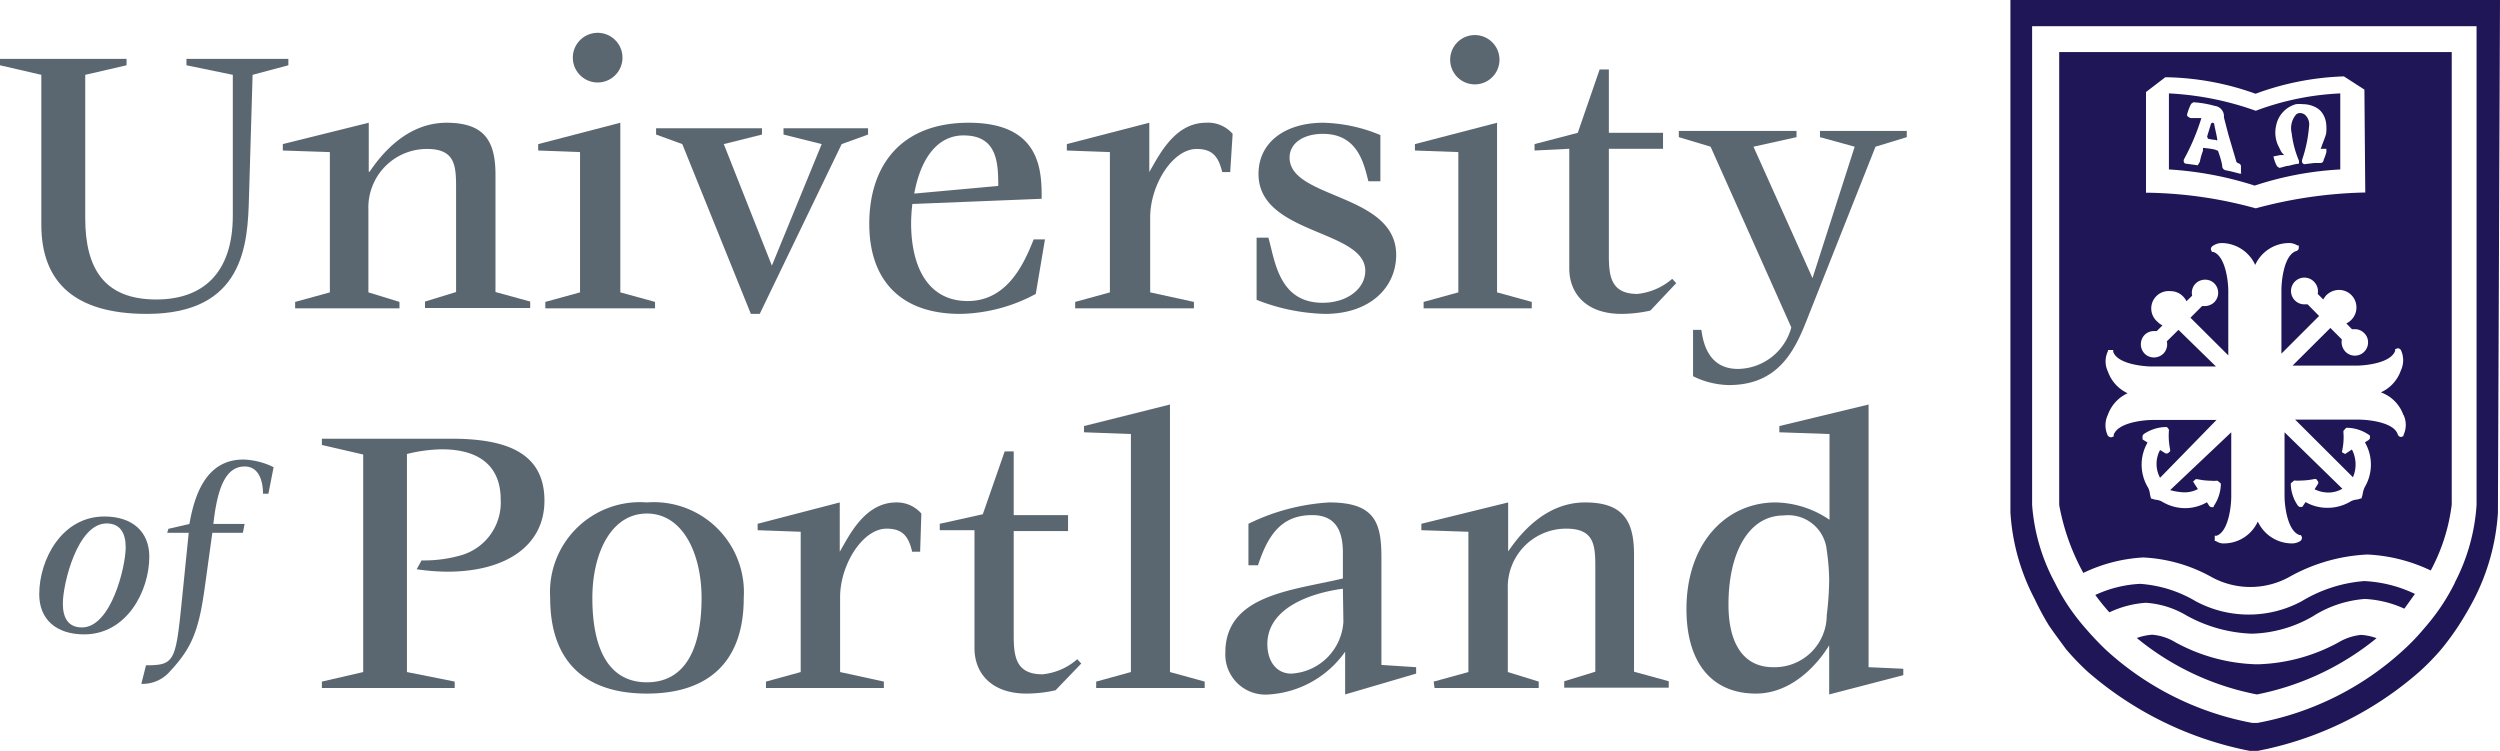 <svg id="Layer_1" data-name="Layer 1" xmlns="http://www.w3.org/2000/svg" viewBox="0 0 144 43.25"><defs><style>.cls-1{fill:#5b6770;}.cls-2{fill:#1e1656;}</style></defs><path class="cls-1" d="M2.26,34.23c0-2,1.3-4.48,3.75-4.48,1.62,0,2.59.88,2.59,2.31,0,2-1.31,4.48-3.75,4.48C3.22,36.54,2.26,35.66,2.26,34.23Zm2.46,1.91c1.68,0,2.52-3.5,2.52-4.61,0-.79-.29-1.38-1.1-1.38-1.69,0-2.52,3.5-2.52,4.61C3.62,35.55,3.9,36.14,4.72,36.14Z"/><path class="cls-1" d="M8.41,38.32c1.77,0,1.71-.25,2.15-4.57l.31-3.06H9.63l.07-.23,1.21-.28c.26-1.46.86-3.71,3.1-3.71a4.19,4.19,0,0,1,1.75.44l-.3,1.53h-.31c0-.6-.17-1.57-1.06-1.57-1.13,0-1.58,1.33-1.8,3.31h1.8l-.1.51H12.23L11.8,33.8c-.34,2.48-.73,3.5-2,4.86a2.08,2.08,0,0,1-1.66.73Z"/><path class="cls-1" d="M14.34,11.4c-.07,2.66-.28,6.68-5.88,6.68-4.12,0-6.08-1.79-6.08-5.14V4.31L0,3.76V3.39H7.29v.37l-2.38.55v8.26C4.91,15.46,6,17.25,9,17.25c2.66,0,4.41-1.49,4.41-4.84V4.31l-2.67-.55V3.39h5.87v.37l-2.06.55Z"/><path class="cls-1" d="M17,17.39l2-.55V8.76l-2.71-.09V8.3l4.95-1.23V9.89h.05c.52-.76,2-2.82,4.43-2.82,2.2,0,2.82,1.07,2.82,3v6.75l2,.55v.37H24.48v-.37l1.79-.55V10.92c0-1.31,0-2.34-1.67-2.34a3.37,3.37,0,0,0-3.38,3.49v4.77l1.79.55v.37H17Z"/><path class="cls-1" d="M31.41,17.39l2-.55V8.76L31,8.67V8.3l4.73-1.23v9.77l2,.55v.37H31.41ZM33,3.44a1.43,1.43,0,1,1,2.85,0,1.43,1.43,0,0,1-2.85,0Z"/><path class="cls-1" d="M39.3,8.3l-1.51-.55V7.39h6.1v.36l-2.2.55,2.77,7,2.87-7-2.2-.55V7.39H50v.36l-1.52.55-4.72,9.78h-.51Z"/><path class="cls-1" d="M59.66,16.93a9.47,9.47,0,0,1-4.36,1.15c-3.39,0-5.23-1.91-5.23-5.19s1.76-5.82,5.73-5.82C60,7.07,60,9.91,60,11.45l-7.45.3a10.52,10.52,0,0,0-.07,1.09c0,2.58,1,4.5,3.26,4.5s3.23-2.11,3.8-3.55h.65ZM57.5,10.71c0-1.4-.09-2.91-2-2.91-1.54,0-2.48,1.38-2.84,3.35Z"/><path class="cls-1" d="M61.93,17.39l2-.55V8.76l-2.48-.09V8.3L66.2,7.07V9.91h0c.55-.94,1.45-2.84,3.26-2.84A1.87,1.87,0,0,1,71,7.71l-.14,2.2h-.46c-.21-.85-.53-1.33-1.47-1.33-1.4,0-2.68,2.09-2.68,3.94v4.32l2.52.55v.37H61.93Z"/><path class="cls-1" d="M78.82,10.44c-.25-.94-.57-2.73-2.62-2.73-1.1,0-1.92.52-1.92,1.37,0,2.39,6.14,2.05,6.14,5.6,0,1.88-1.51,3.4-4.1,3.4a11.42,11.42,0,0,1-3.94-.81V13.69h.68c.37,1.27.58,3.75,3.12,3.75,1.45,0,2.46-.83,2.46-1.84,0-2.39-6.15-2.07-6.15-5.58,0-1.83,1.54-2.95,3.74-2.95a9.07,9.07,0,0,1,3.28.71v2.66Z"/><path class="cls-1" d="M82,17.39l2-.55V8.76L81.5,8.67V8.3l4.73-1.23v9.77l2,.55v.37H82ZM83.53,3.44a1.42,1.42,0,1,1,2.84,0,1.42,1.42,0,0,1-2.84,0Z"/><path class="cls-1" d="M95.06,17.89a7.77,7.77,0,0,1-1.67.19c-2,0-3-1.15-3-2.62V8.57l-2,.1V8.3l2.49-.65L92.14,4h.53V7.65h3.12v.92H92.67v6.11c0,1.22.11,2.25,1.65,2.25a3.64,3.64,0,0,0,2-.87l.23.25Z"/><path class="cls-1" d="M104.06,18.46c-.71,1.81-1.68,3.72-4.48,3.72a4.84,4.84,0,0,1-2.06-.51V19H98c.11.85.46,2.25,2.11,2.25a3.23,3.23,0,0,0,3.07-2.39L98.53,8.45,96.7,7.9V7.54h6.78V7.9L101,8.45l3.4,7.57,2.43-7.57-2-.55V7.54h5V7.9l-1.8.55Z"/><path class="cls-1" d="M18.54,39.26l2.38-.55V26.18l-2.38-.55v-.36H26c3,0,5.36.71,5.36,3.57,0,2.53-2.13,4.09-5.62,4.09A13.11,13.11,0,0,1,24,32.79l.28-.51A7.76,7.76,0,0,0,26.5,32a3.16,3.16,0,0,0,2.34-3.23c0-1.72-1-2.89-3.4-2.89a8.88,8.88,0,0,0-2,.27V38.71l2.75.55v.37H18.54Z"/><path class="cls-1" d="M31.69,34.44a5.18,5.18,0,0,1,5.57-5.5,5.19,5.19,0,0,1,5.58,5.5c0,3.74-2.09,5.51-5.58,5.51S31.69,38.18,31.69,34.44Zm5.57,4.86c2.2,0,3.15-1.92,3.15-4.86,0-2.52-1.06-4.86-3.15-4.86s-3.14,2.34-3.14,4.86C34.12,37.38,35.06,39.3,37.26,39.3Z"/><path class="cls-1" d="M44.12,39.26l2-.55V30.63l-2.48-.09v-.37l4.73-1.23v2.84h0c.55-.94,1.44-2.84,3.26-2.84a1.87,1.87,0,0,1,1.44.64L53,31.78h-.46c-.2-.85-.52-1.33-1.47-1.33-1.39,0-2.68,2.09-2.68,3.94v4.32l2.52.55v.37H44.12Z"/><path class="cls-1" d="M60.8,39.76a7.77,7.77,0,0,1-1.67.19c-2,0-3-1.15-3-2.62V30.54h-2v-.37l2.48-.55L57.87,26h.52v3.67h3.13v.92H58.39v6c0,1.22.12,2.25,1.66,2.25a3.57,3.57,0,0,0,2-.87l.23.25Z"/><path class="cls-1" d="M63.14,39.26l2-.55V25l-2.7-.1v-.36l4.95-1.24V38.71l2,.55v.37H63.14Z"/><path class="cls-1" d="M77.48,37.54A5.82,5.82,0,0,1,73.1,40a2.31,2.31,0,0,1-2.52-2.41c0-3.35,3.9-3.58,6.77-4.27V31.83c0-1.26-.42-2.16-1.77-2.16-1.79,0-2.55,1.17-3.12,2.89h-.55V30.17a12.16,12.16,0,0,1,4.66-1.23c2.66,0,3,1.21,3,3.18V38.3l2,.13v.37L77.48,40Zm-.13-3.63C75.4,34.17,73,35.06,73,37.1c0,1,.53,1.7,1.38,1.7a3.18,3.18,0,0,0,3-3Z"/><path class="cls-1" d="M82.58,39.26l2-.55V30.63l-2.71-.09v-.37l5-1.23v2.82h0c.53-.76,2-2.82,4.43-2.82,2.2,0,2.82,1.07,2.82,3v6.75l2,.55v.37H90.1v-.37l1.79-.55V32.79c0-1.31,0-2.34-1.67-2.34a3.36,3.36,0,0,0-3.37,3.49v4.77l1.78.55v.37h-6Z"/><path class="cls-1" d="M105.36,37.17h0c-.64,1.06-2.13,2.78-4.22,2.78-2.52,0-4-1.75-4-4.87,0-3.76,2.25-6.14,5.14-6.14a5.67,5.67,0,0,1,3.1,1V25l-2.89-.1v-.36l5.14-1.24V38.43l2,.09v.37L105.36,40Zm-3.23,1.26a3,3,0,0,0,3.09-3,17.24,17.24,0,0,0,.14-2,12.42,12.42,0,0,0-.14-1.74,2.23,2.23,0,0,0-2.48-2c-2,0-3.18,2.11-3.18,5.14C99.56,37,100.38,38.43,102.13,38.43Z"/><path class="cls-2" d="M132.58,34.63a6.45,6.45,0,0,1-6.11,0,7.25,7.25,0,0,0-3.2-1,6.92,6.92,0,0,0-2.58.64,12.1,12.1,0,0,0,.81,1,5.84,5.84,0,0,1,2.1-.55,5.24,5.24,0,0,1,2.34.73,8.37,8.37,0,0,0,3.77,1.05,7.36,7.36,0,0,0,3.51-1,6.45,6.45,0,0,1,3-1,6.19,6.19,0,0,1,2.27.56l.61-.85a7.55,7.55,0,0,0-2.92-.74A8.16,8.16,0,0,0,132.58,34.63Z"/><path class="cls-2" d="M134.8,9.76V5.38a15.89,15.89,0,0,0-4.87,1,17.38,17.38,0,0,0-5-1V9.76a20.12,20.12,0,0,1,4.94.93A18.85,18.85,0,0,1,134.8,9.76ZM131,9l.35-.07.22,0a.82.82,0,0,1-.23-.31l-.13-.26a1.81,1.81,0,0,1-.1-1.15A1.59,1.59,0,0,1,132.25,6a1.83,1.83,0,0,1,.4,0,1.61,1.61,0,0,1,.77.2,1,1,0,0,1,.38.37,1.31,1.31,0,0,1,.19.58,2.56,2.56,0,0,1,0,.51c0,.1-.19.55-.27.79l-.05.12.32,0H134l0,.06,0,.13a2.78,2.78,0,0,1-.16.45c0,.09-.06.17-.18.18l-.37,0-.58.07h0l-.09-.07a.3.3,0,0,1,0-.24A7.78,7.78,0,0,0,133,7.29a.74.74,0,0,0-.26-.7.53.53,0,0,0-.26-.08.37.37,0,0,0-.22.08A1.22,1.22,0,0,0,132,7.67a5.86,5.86,0,0,0,.4,1.54.28.28,0,0,1,0,.23l0,0-.1,0a4.46,4.46,0,0,0-.46.11c-.18,0-.35.09-.55.12h0l-.12-.08a1,1,0,0,1-.09-.17,1.92,1.92,0,0,1-.13-.41v0Zm-1.9,1L129,10c-.33-.09-.58-.15-.79-.19A.25.25,0,0,1,128,9.6c0-.24-.22-.85-.24-.9s0,0-.12-.06-.67-.12-.75-.12l0,.07,0,.1a3.64,3.64,0,0,0-.18.63l-.12.2-.73-.1-.06-.06a.24.24,0,0,1,0-.19,12.69,12.69,0,0,0,1-2.37h-.64L126,6.7a.21.21,0,0,1,0-.19,2.88,2.88,0,0,1,.21-.53l.13-.09h0a5.83,5.83,0,0,1,1.23.21.6.6,0,0,1,.53.55l0,.12.26,1,.46,1.56a.52.52,0,0,0,.11.08c.08,0,.14.08.15.15l0,.1,0,.26Z"/><path class="cls-2" d="M144,0h-28.2V29.51a12.33,12.33,0,0,0,1.4,5A15.93,15.93,0,0,0,118,36c.31.46.66.92,1,1.39a15.1,15.1,0,0,0,1.25,1.3,20.1,20.1,0,0,0,9.44,4.58l.12,0,.13,0a19.83,19.83,0,0,0,9.44-4.6,13.92,13.92,0,0,0,1.26-1.3,15.48,15.48,0,0,0,1-1.37c.32-.5.61-1,.85-1.46a12.64,12.64,0,0,0,1.39-5Zm-2.6,33.57a12.47,12.47,0,0,1-.79,1.36,12.78,12.78,0,0,1-1,1.29,12.24,12.24,0,0,1-1.17,1.22,17,17,0,0,1-8.41,4.2l-.15,0-.15,0a17.12,17.12,0,0,1-8.42-4.2c-.39-.37-.77-.77-1.16-1.22a12.91,12.91,0,0,1-1-1.29,12.06,12.06,0,0,1-.79-1.37,11.14,11.14,0,0,1-1.31-4.48V1.51h25.6V29.09A11.25,11.25,0,0,1,141.39,33.57Z"/><path class="cls-2" d="M134.7,37a10.26,10.26,0,0,1-4.55,1.26h-.29A10.3,10.3,0,0,1,125.31,37a3.06,3.06,0,0,0-1.34-.44,3.24,3.24,0,0,0-.89.19A15.53,15.53,0,0,0,130,40a15.7,15.7,0,0,0,6.89-3.24,3.09,3.09,0,0,0-.89-.19A3.15,3.15,0,0,0,134.7,37Z"/><path class="cls-2" d="M118.61,3V29.09A12.92,12.92,0,0,0,120,33h0a9.09,9.09,0,0,1,3.45-.89,8.94,8.94,0,0,1,3.94,1.13,4.65,4.65,0,0,0,4.46,0,10.14,10.14,0,0,1,4.52-1.3,9.49,9.49,0,0,1,3.64.92,10.77,10.77,0,0,0,1.21-3.8V3Zm6.11,1.45h.1a15.94,15.94,0,0,1,5.1.95,16.11,16.11,0,0,1,5.09-1l1.18.76.05,5.93h-.1a26,26,0,0,0-6.21.91l0,0,0,0a24.64,24.64,0,0,0-6.22-.9h-.1V5.3Zm13.72,19.44a1.36,1.36,0,0,1,0,1.17l0,.06-.14.05a.21.21,0,0,1-.19-.15c-.22-.7-1.7-.85-2.25-.85h-3.66l3.33,3.32a1.87,1.87,0,0,0-.06-1.6l-.39.26-.18-.1V26a3.59,3.59,0,0,0,.08-1.11v-.07l.16-.18h.07a2.3,2.3,0,0,1,1.23.4l.07.05v.16l-.07.09-.22.14a2.55,2.55,0,0,1,0,2.56,1.4,1.4,0,0,0-.12.35,1,1,0,0,1-.07.27l0,.05-.06,0a.85.85,0,0,1-.26.07.85.85,0,0,0-.36.13,2.58,2.58,0,0,1-1.28.34,2.53,2.53,0,0,1-1.27-.33l-.19.28h-.16l-.08-.06a2.25,2.25,0,0,1-.42-1.23v-.07l.19-.16h.06a1.67,1.67,0,0,0,.31,0,4.14,4.14,0,0,0,.81-.09l.09,0,.12.16,0,.1-.21.33a1.76,1.76,0,0,0,.78.19,1.58,1.58,0,0,0,.82-.22l-3.33-3.25v3.67c0,.55.16,2,.86,2.25l.08,0,.06.12a.23.23,0,0,1-.09.22.89.89,0,0,1-.54.14,2.17,2.17,0,0,1-1.91-1.26,2.15,2.15,0,0,1-1.9,1.26.8.8,0,0,1-.52-.14l-.06,0v-.3l.1,0c.69-.23.85-1.7.85-2.25V24.9L125,28.23a3.52,3.52,0,0,0,.81.13,1.65,1.65,0,0,0,.79-.19l-.28-.43.15-.14h.1a3.74,3.74,0,0,0,.79.09,1.67,1.67,0,0,0,.31,0h.06l.19.16v.06a2.31,2.31,0,0,1-.41,1.24l0,.06h-.16l-.09-.06-.14-.22a2.53,2.53,0,0,1-1.26.34,2.6,2.6,0,0,1-1.3-.36.87.87,0,0,0-.35-.12,1,1,0,0,1-.27-.07l-.05,0,0-.05a1.29,1.29,0,0,1-.06-.26.92.92,0,0,0-.13-.37,2.55,2.55,0,0,1,0-2.55l-.29-.18V25.1l.06-.09a2.37,2.37,0,0,1,1.18-.41h.07l.1,0,.11.14v.06a3.83,3.83,0,0,0,.07,1.09l0,.1-.08.08-.08.05-.1,0-.32-.2a1.68,1.68,0,0,0,0,1.6l3.25-3.33H124c-.54,0-2,.15-2.25.85l0,.1-.15.05a.26.26,0,0,1-.19-.1,1.38,1.38,0,0,1,0-1.19,2.17,2.17,0,0,1,1.14-1.25,2.16,2.16,0,0,1-1.13-1.24,1.35,1.35,0,0,1,0-1.19l0-.06h.3l0,.1c.24.7,1.7.85,2.25.85h3.67L125.48,19l-.67.66a.77.77,0,0,1-.2.71.79.79,0,0,1-.54.22.76.76,0,0,1-.54-.22.78.78,0,0,1,0-1.08.75.75,0,0,1,.53-.22l.17,0,.33-.33a.8.8,0,0,1-.28-.2,1,1,0,0,1,.73-1.77,1,1,0,0,1,.74.31,1,1,0,0,1,.19.27l.33-.32a.75.75,0,0,1,.2-.7.77.77,0,0,1,.54-.22.73.73,0,0,1,.54.22.77.77,0,0,1,0,1.07.8.8,0,0,1-.55.23l-.16,0-.67.67,2.18,2.17V16.76c0-.55-.16-2-.86-2.25l-.08,0-.06-.13a.21.21,0,0,1,.1-.21A.9.9,0,0,1,128,14a2.15,2.15,0,0,1,1.9,1.26,2.15,2.15,0,0,1,1.9-1.26.88.88,0,0,1,.53.14l.08,0,0,.16a.2.2,0,0,1-.15.16c-.7.23-.85,1.7-.85,2.25v3.66l2.17-2.17-.66-.67-.16,0a.77.77,0,1,1,.53-1.3.78.78,0,0,1,.21.7l.32.32A1.31,1.31,0,0,1,134,17a1.06,1.06,0,0,1,.73-.3,1,1,0,0,1,1,1,1,1,0,0,1-.3.73,1,1,0,0,1-.28.2l.32.33.17,0a.75.75,0,0,1,.53.22.72.72,0,0,1,.23.53.76.76,0,0,1-1.3.55.81.81,0,0,1-.21-.71l-.66-.66-2.18,2.17h3.66c.55,0,2-.15,2.25-.85l0-.1.15-.05a.22.22,0,0,1,.18.1,1.38,1.38,0,0,1,0,1.18,2.17,2.17,0,0,1-1.15,1.26A2.14,2.14,0,0,1,138.44,23.92Z"/><path class="cls-2" d="M127.35,7.14a.1.1,0,0,1,.19,0c0,.08.12.56.16.8s0,.13-.08.12a2.89,2.89,0,0,1-.44-.07l-.05-.12C127.16,7.75,127.3,7.32,127.35,7.14Z"/></svg>